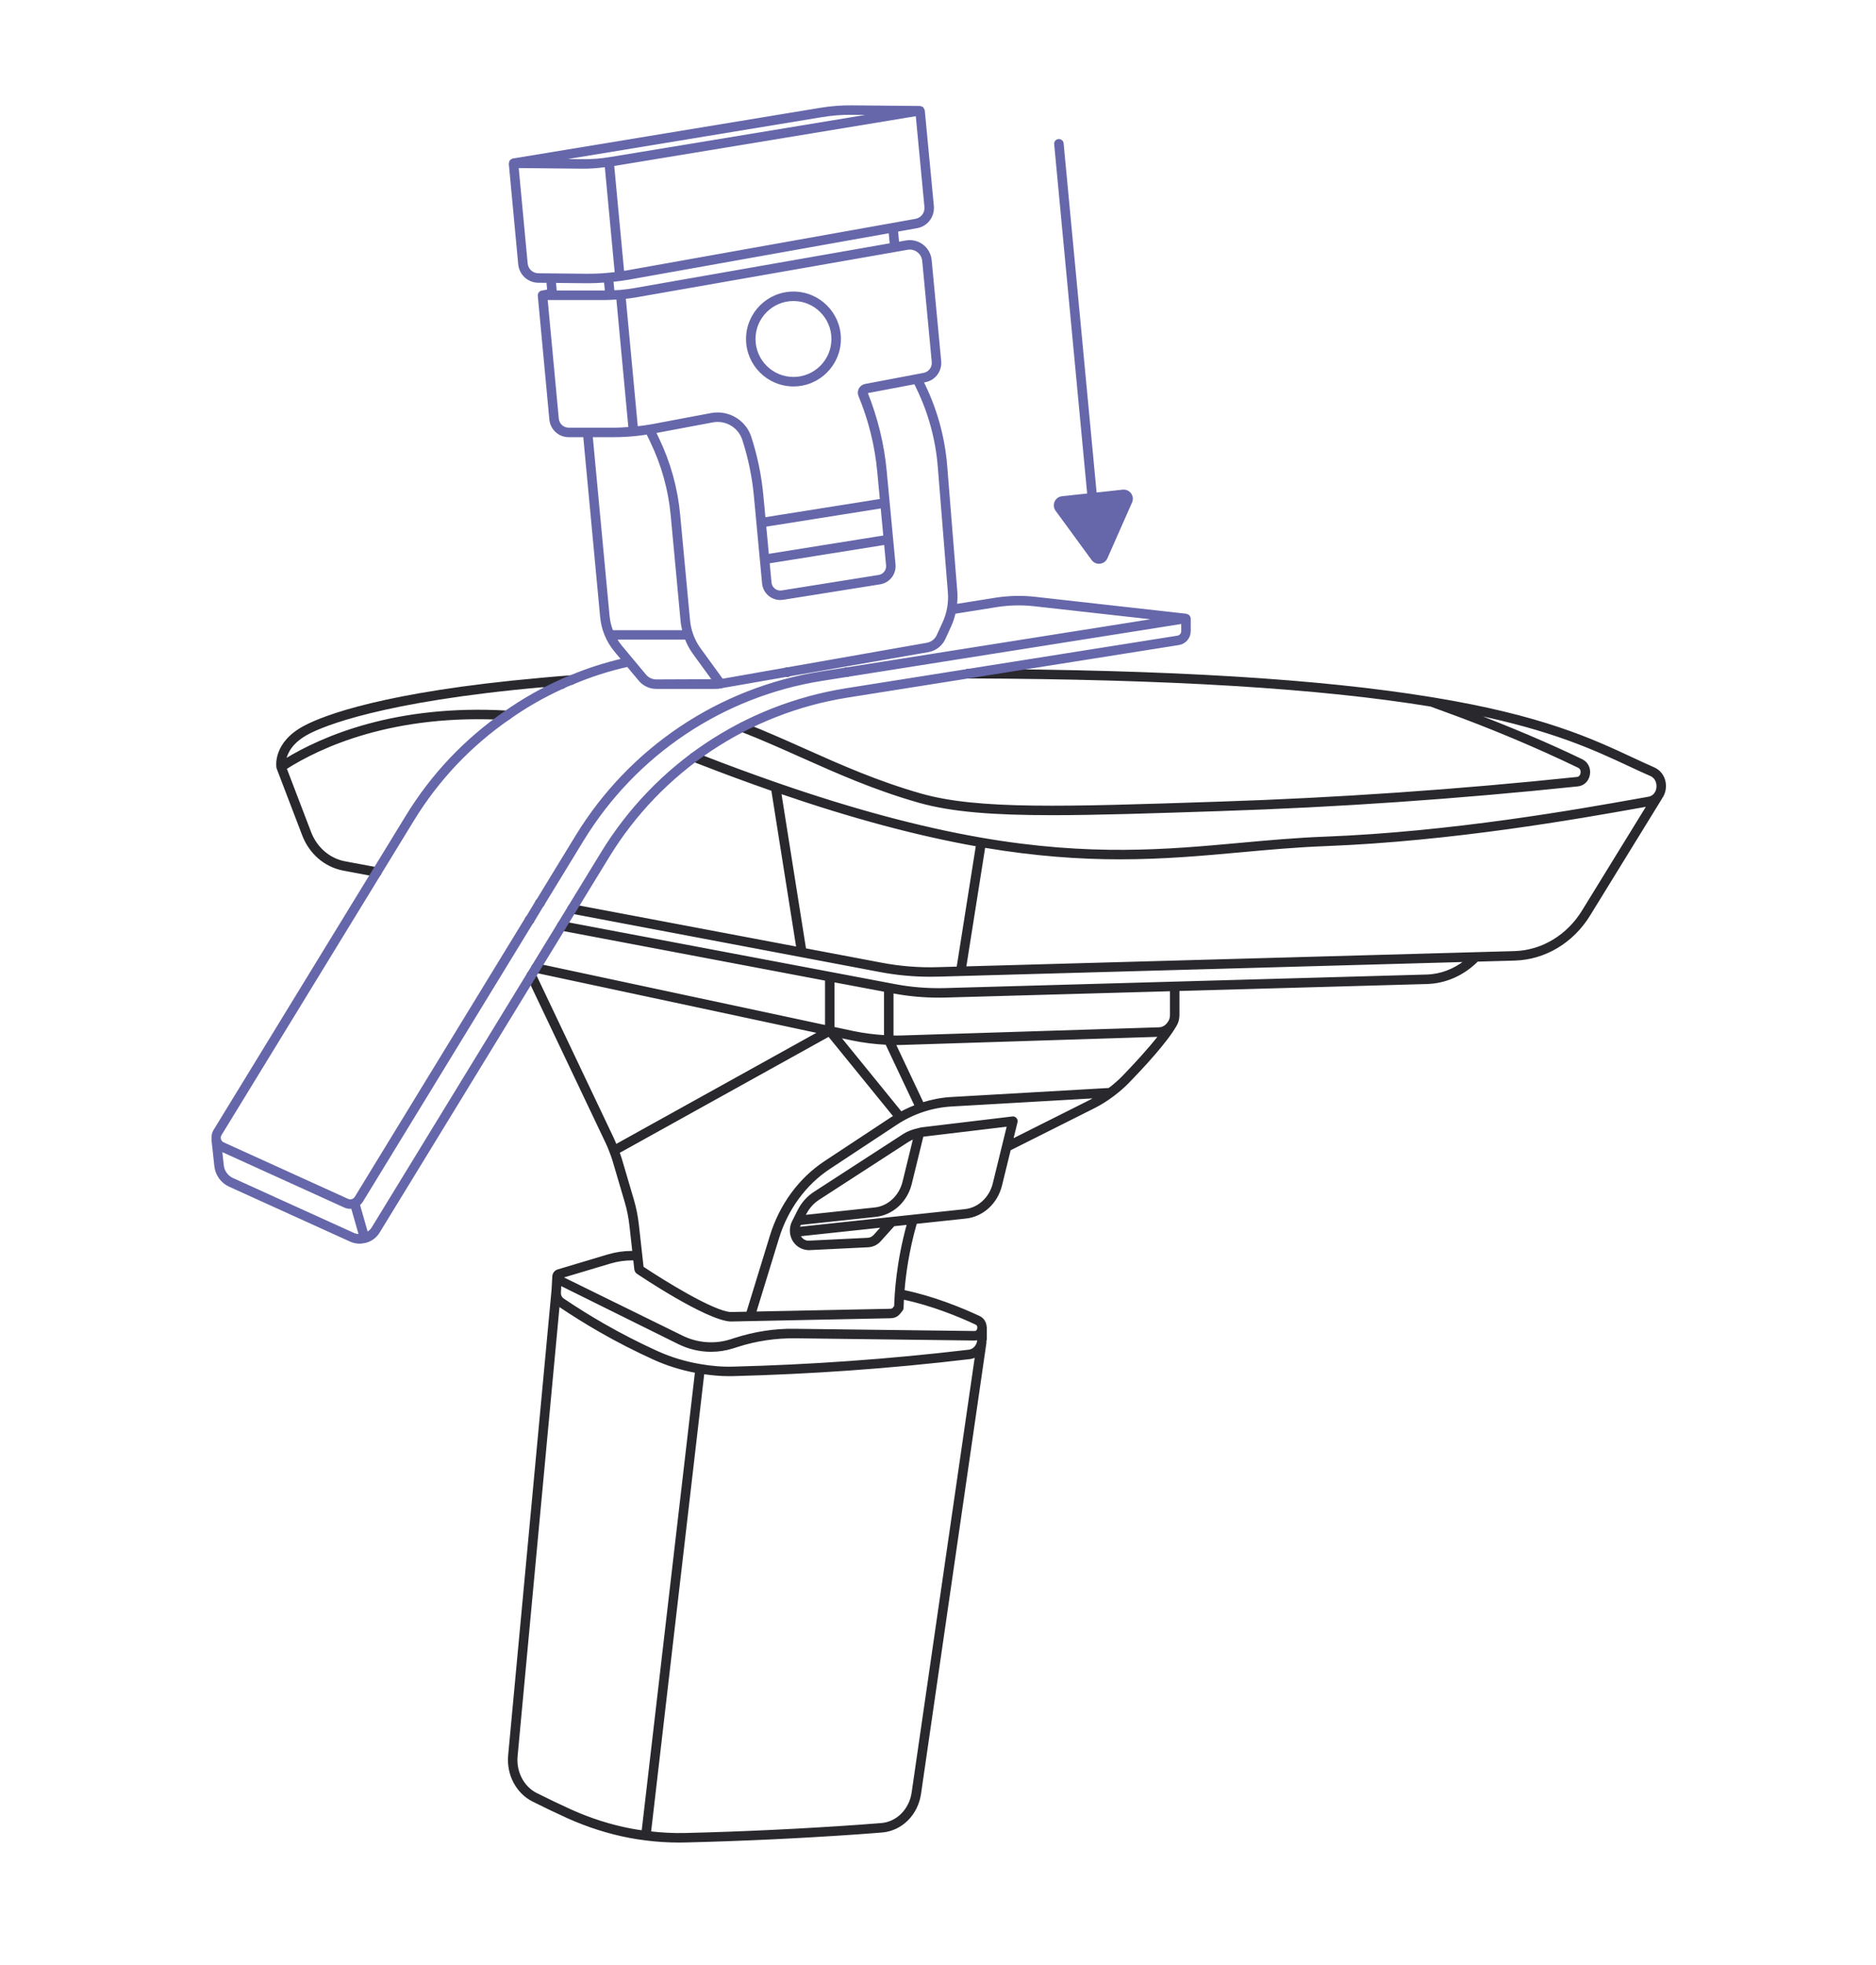 <svg xmlns="http://www.w3.org/2000/svg" fill="none" viewBox="0 0 106 111" height="111" width="106">
<mask height="111" width="106" y="0" x="0" maskUnits="userSpaceOnUse" style="mask-type:alpha" id="mask0_3108_8749">
<rect fill="#F2F3F0" height="111" width="106"></rect>
</mask>
<g mask="url(#mask0_3108_8749)">
<path stroke-width="0.1" stroke="#29282D" fill="#29282D" d="M30.289 51.006C30.289 51.127 30.387 51.224 30.507 51.224H30.515C30.636 51.224 30.729 51.127 30.729 51.006C30.729 50.886 30.627 50.789 30.507 50.789C30.387 50.789 30.289 50.886 30.289 51.006Z"></path>
<path stroke-width="0.1" stroke="#29282D" fill="#29282D" d="M44.483 38.188H44.492C44.612 38.188 44.706 38.09 44.706 37.97C44.706 37.849 44.604 37.752 44.483 37.752C44.363 37.752 44.266 37.849 44.266 37.97C44.266 38.09 44.363 38.188 44.483 38.188Z"></path>
<path fill="#29282D" d="M94.046 44.108C93.961 43.779 93.747 43.525 93.442 43.391C93.042 43.216 92.641 43.029 92.222 42.834C89.948 41.773 87.12 40.453 80.945 39.441C80.94 39.44 80.936 39.439 80.931 39.438C80.925 39.436 80.919 39.435 80.915 39.433C80.907 39.43 80.899 39.435 80.891 39.433C74.598 38.4 66.033 37.878 54.689 37.839C54.569 37.839 54.48 37.937 54.48 38.057C54.48 38.177 54.586 38.275 54.706 38.275C66.013 38.314 74.558 38.834 80.838 39.864C80.838 39.864 80.839 39.864 80.84 39.864C80.951 39.904 81.06 39.945 81.171 39.986C81.322 40.043 81.475 40.1 81.63 40.153C84.233 41.096 86.777 42.163 89.19 43.325C89.345 43.4 89.377 43.564 89.356 43.681C89.336 43.796 89.26 43.925 89.105 43.941C82.343 44.65 75.549 45.118 68.913 45.334C60.105 45.627 55.252 45.789 52.047 44.88C49.56 44.172 47.483 43.245 45.475 42.348C44.375 41.857 43.237 41.349 42.037 40.878C41.926 40.834 41.799 40.889 41.755 41.001C41.711 41.113 41.766 41.239 41.878 41.284C43.069 41.751 44.202 42.257 45.297 42.746C47.319 43.649 49.411 44.583 51.928 45.299C53.781 45.824 56.149 46 59.464 46C62 46 65.09 45.897 68.927 45.769C75.573 45.554 82.378 45.084 89.15 44.374C89.476 44.34 89.726 44.098 89.785 43.756C89.846 43.41 89.683 43.079 89.379 42.933C87.396 41.978 85.312 41.107 83.191 40.295C87.736 41.224 90.094 42.322 92.038 43.229C92.46 43.426 92.864 43.614 93.268 43.79C93.447 43.869 93.574 44.021 93.624 44.217C93.68 44.431 93.637 44.664 93.528 44.809C93.516 44.822 93.499 44.845 93.488 44.864C93.488 44.865 93.487 44.865 93.486 44.865C93.484 44.869 93.483 44.873 93.481 44.877C93.385 44.976 93.274 45.036 93.142 45.058L92.544 45.164C89.139 45.771 82.053 47.034 74.89 47.312C73.231 47.374 71.624 47.521 70.07 47.663C65.921 48.041 61.63 48.433 55.482 47.377C55.478 47.376 55.477 47.373 55.474 47.372C55.471 47.372 55.469 47.374 55.466 47.374C51.949 46.762 48.163 45.745 43.895 44.265C42.41 43.747 41.073 43.255 39.802 42.759C39.72 42.729 39.638 42.697 39.556 42.664C39.472 42.631 39.389 42.598 39.305 42.567C39.193 42.526 39.068 42.584 39.025 42.697C38.984 42.81 39.042 42.935 39.155 42.976C39.235 43.006 39.316 43.038 39.396 43.069C39.482 43.103 39.567 43.136 39.648 43.166C40.884 43.649 42.19 44.13 43.63 44.634L45.041 53.531L32.36 51.133C32.242 51.112 32.128 51.187 32.106 51.306C32.083 51.424 32.161 51.538 32.279 51.56L49.69 54.854C50.634 55.036 51.598 55.127 52.562 55.127C52.721 55.127 52.88 55.125 53.039 55.12L54.264 55.086C54.272 55.087 54.279 55.087 54.287 55.087C54.29 55.087 54.292 55.085 54.294 55.085L82.793 54.291C82.153 54.791 81.396 55.083 80.6 55.102L53.317 55.869C52.379 55.887 51.46 55.812 50.59 55.647L31.776 52.091C31.657 52.07 31.544 52.146 31.522 52.265C31.499 52.383 31.577 52.497 31.695 52.519L46.666 55.353V57.963L30.326 54.471C30.206 54.446 30.093 54.522 30.067 54.639C30.042 54.757 30.117 54.872 30.235 54.897L46.268 58.324L34.797 64.689C34.746 64.566 34.698 64.441 34.643 64.324L30.216 55.009C30.164 54.899 30.033 54.853 29.926 54.906C29.817 54.957 29.771 55.087 29.823 55.196L34.249 64.511C34.333 64.687 34.417 64.872 34.488 65.074C34.555 65.242 34.614 65.411 34.664 65.577L35.352 67.912C35.474 68.327 35.563 68.772 35.615 69.235L35.78 70.715H35.701C35.25 70.715 34.801 70.78 34.364 70.909L31.523 71.759C31.375 71.804 31.27 71.936 31.257 72.096C31.256 72.102 31.26 72.106 31.26 72.112C31.26 72.115 31.256 72.116 31.256 72.12L31.213 72.892C31.213 72.892 31.212 72.893 31.212 72.893L28.762 99.162C28.662 100.238 29.203 101.267 30.11 101.723C30.753 102.047 31.415 102.363 32.077 102.664C33.219 103.177 34.394 103.55 35.57 103.773C35.867 103.832 36.165 103.877 36.465 103.913C36.466 103.914 36.467 103.914 36.468 103.914C36.468 103.914 36.468 103.914 36.468 103.914C36.469 103.914 36.469 103.914 36.47 103.914C37.082 103.995 37.72 104.036 38.37 104.036C38.494 104.036 38.618 104.034 38.742 104.031C41.952 103.954 45.251 103.798 48.548 103.567C48.975 103.536 49.401 103.504 49.824 103.47C50.93 103.383 51.822 102.501 51.992 101.324L55.686 75.857L55.69 75.821C55.691 75.81 55.681 75.804 55.681 75.793C55.688 75.74 55.709 75.691 55.709 75.635V74.981C55.709 74.975 55.703 74.972 55.702 74.966C55.691 74.718 55.557 74.495 55.33 74.388C54.301 73.906 52.738 73.271 51.058 72.92C51.129 72.018 51.304 70.669 51.759 69.087L54.581 68.786C55.528 68.683 56.325 67.95 56.567 66.962L57.062 64.944L61.814 62.559C62.2 62.367 62.565 62.133 62.912 61.871C62.915 61.867 62.918 61.866 62.921 61.863C63.219 61.637 63.505 61.393 63.77 61.118C64.544 60.321 65.889 58.875 66.412 57.964C66.412 57.964 66.413 57.963 66.413 57.962C66.42 57.949 66.431 57.932 66.44 57.918C66.446 57.907 66.455 57.895 66.46 57.884C66.46 57.885 66.461 57.884 66.46 57.884C66.462 57.882 66.462 57.882 66.463 57.88C66.548 57.72 66.593 57.528 66.593 57.324V55.932L80.611 55.538C81.682 55.511 82.693 55.058 83.477 54.272L85.579 54.214C87.289 54.168 88.871 53.22 89.811 51.678L93.854 45.108C93.859 45.099 93.864 45.089 93.868 45.079C94.064 44.813 94.133 44.443 94.046 44.108ZM50.915 62.842L47.445 58.575L48.136 58.723C48.807 58.861 49.443 58.938 50.077 58.969L51.729 62.467C51.45 62.574 51.179 62.699 50.915 62.842ZM50 58.526C49.421 58.492 48.838 58.422 48.225 58.296L47.102 58.056V55.435L50 55.979V58.526ZM35.081 65.453C35.045 65.333 35.001 65.216 34.958 65.099L46.83 58.51L50.532 63.062C50.485 63.091 50.434 63.114 50.387 63.145L46.62 65.631C45.179 66.582 44.09 68.064 43.554 69.804L42.22 74.148L41.284 74.167C40.291 74.116 37.441 72.342 36.316 71.591L36.048 69.186C35.993 68.698 35.899 68.228 35.77 67.79L35.081 65.453ZM54.746 76.294C52.496 76.561 50.211 76.778 47.954 76.937C45.786 77.091 43.588 77.197 41.423 77.251C40.795 77.27 40.173 77.212 39.558 77.106C39.558 77.106 39.558 77.106 39.558 77.106C39.558 77.106 39.557 77.106 39.557 77.106C38.73 76.964 37.917 76.725 37.129 76.367C36.104 75.902 35.089 75.382 34.112 74.822C33.336 74.377 32.564 73.896 31.818 73.392C31.701 73.312 31.634 73.165 31.643 73.009L31.667 72.576L38.34 75.881C38.922 76.169 39.549 76.314 40.178 76.314C40.597 76.314 41.017 76.249 41.425 76.119L41.672 76.04C42.721 75.703 43.812 75.542 44.913 75.55L55.061 75.676C55.133 75.679 55.205 75.667 55.271 75.644C55.267 75.979 55.043 76.258 54.746 76.294ZM32.257 102.267C31.6 101.968 30.943 101.655 30.305 101.334C29.558 100.957 29.112 100.101 29.196 99.203L31.57 73.749C31.572 73.75 31.573 73.752 31.574 73.753C32.329 74.263 33.11 74.749 33.895 75.2C34.884 75.767 35.912 76.293 36.949 76.763C37.719 77.113 38.512 77.353 39.318 77.505L36.303 103.447C36.086 103.417 35.869 103.388 35.653 103.345C34.509 103.129 33.366 102.766 32.257 102.267ZM51.561 101.262C51.42 102.235 50.691 102.965 49.79 103.036C49.368 103.069 48.943 103.101 48.517 103.132C45.227 103.363 41.935 103.519 38.732 103.596C38.049 103.613 37.381 103.576 36.736 103.501L39.746 77.575C40.22 77.643 40.697 77.69 41.178 77.69C41.263 77.69 41.348 77.689 41.434 77.687C43.606 77.632 45.81 77.526 47.985 77.372C50.249 77.212 52.541 76.995 54.797 76.726C54.919 76.712 55.031 76.671 55.136 76.616L51.561 101.262ZM55.145 74.782C55.268 74.841 55.287 74.97 55.265 75.064C55.256 75.106 55.213 75.24 55.069 75.24H55.066L44.917 75.114C43.782 75.092 42.632 75.274 41.539 75.625L41.292 75.704C40.382 75.995 39.401 75.918 38.533 75.491L31.731 72.151L34.489 71.327C34.885 71.21 35.292 71.15 35.701 71.15H35.828L35.833 71.19C35.833 71.19 35.833 71.19 35.833 71.19L35.894 71.739C35.895 71.747 35.904 71.751 35.906 71.759C35.918 71.808 35.941 71.85 35.979 71.88C35.984 71.884 35.983 71.892 35.989 71.896C36.148 72.004 39.915 74.534 41.278 74.602L50.284 74.419C50.468 74.416 50.662 74.383 50.834 74.168L50.958 74.011C50.987 73.974 51.003 73.93 51.005 73.883C51.009 73.76 51.016 73.575 51.028 73.359C52.645 73.704 54.149 74.316 55.145 74.782ZM56.144 66.859C55.946 67.67 55.299 68.269 54.535 68.353L50.389 68.796C50.388 68.796 50.387 68.796 50.387 68.796L45.134 69.357C45.146 69.303 45.165 69.252 45.19 69.204L45.218 69.148L49.482 68.692C50.428 68.59 51.226 67.858 51.468 66.87L52.13 64.166L56.946 63.589L56.144 66.859ZM49.855 69.291L49.402 69.794C49.303 69.903 49.171 69.968 49.03 69.974L45.679 70.136C45.461 70.136 45.27 69.997 45.177 69.791L49.855 69.291ZM45.449 68.685L45.494 68.595C45.673 68.237 45.937 67.939 46.258 67.732L51.297 64.469C51.41 64.396 51.529 64.34 51.651 64.292L51.045 66.766C50.846 67.577 50.2 68.177 49.435 68.259L45.449 68.685ZM61.619 62.169L57.198 64.387L57.443 63.387C57.46 63.318 57.442 63.244 57.395 63.191C57.347 63.138 57.275 63.106 57.206 63.119L52.076 63.734C52.002 63.743 51.93 63.771 51.856 63.787C51.851 63.789 51.845 63.788 51.84 63.791C51.566 63.853 51.298 63.949 51.06 64.103L46.022 67.366C45.636 67.615 45.318 67.972 45.105 68.4L44.802 69.006C44.722 69.16 44.681 69.334 44.681 69.511L44.683 69.601C44.683 69.605 44.688 69.608 44.688 69.612C44.688 69.616 44.684 69.619 44.685 69.624C44.741 70.164 45.168 70.571 45.724 70.571L49.051 70.409C49.308 70.397 49.548 70.283 49.725 70.086L50.504 69.221L51.294 69.137C50.678 71.356 50.594 73.124 50.572 73.797L50.493 73.897C50.442 73.961 50.405 73.981 50.276 73.984L42.678 74.139L43.97 69.932C44.477 68.289 45.503 66.89 46.86 65.994L50.627 63.508C51.57 62.883 52.655 62.519 53.765 62.456L61.915 61.988C61.814 62.045 61.722 62.118 61.619 62.169ZM63.457 60.815C63.21 61.071 62.943 61.298 62.666 61.509L53.741 62.021C53.197 62.052 52.661 62.158 52.141 62.32L50.567 58.986C50.572 58.986 50.576 58.987 50.581 58.987C50.703 58.987 50.825 58.984 50.949 58.98L65.501 58.518C64.885 59.312 64.019 60.236 63.457 60.815ZM66.157 57.324C66.157 57.457 66.13 57.578 66.087 57.661C66.08 57.67 66.077 57.678 66.071 57.687C66.06 57.707 66.043 57.731 66.031 57.752C65.903 57.956 65.706 58.076 65.488 58.083L50.934 58.544C50.767 58.551 50.602 58.547 50.436 58.544V56.061L50.509 56.075C51.322 56.229 52.175 56.307 53.05 56.307C53.142 56.307 53.235 56.307 53.327 56.305L66.157 55.944V57.324ZM53.027 54.684C51.939 54.721 50.842 54.632 49.772 54.426L45.497 53.617L44.097 44.79C48.165 46.185 51.804 47.161 55.191 47.764L54.1 54.654L53.027 54.684ZM89.439 51.451C88.576 52.866 87.129 53.736 85.567 53.778L54.544 54.642L55.621 47.838C58.52 48.323 61.013 48.494 63.267 48.494C65.747 48.494 67.947 48.294 70.109 48.097C71.658 47.956 73.259 47.809 74.906 47.748C82.1 47.468 89.206 46.202 92.621 45.593L93.096 45.509L89.439 51.451Z"></path>
<path stroke-width="0.1" stroke="#29282D" d="M36.468 103.914C36.467 103.914 36.466 103.914 36.465 103.913C36.165 103.877 35.867 103.832 35.57 103.773C34.394 103.55 33.219 103.177 32.077 102.664C31.415 102.363 30.753 102.047 30.11 101.723C29.203 101.267 28.662 100.238 28.762 99.162L31.212 72.893C31.212 72.893 31.213 72.892 31.213 72.892L31.256 72.12C31.256 72.116 31.26 72.115 31.26 72.112C31.26 72.106 31.256 72.102 31.257 72.096C31.27 71.936 31.375 71.804 31.523 71.759L34.364 70.909C34.801 70.78 35.25 70.715 35.701 70.715H35.78L35.615 69.235C35.563 68.772 35.474 68.327 35.352 67.912L34.664 65.577C34.614 65.411 34.555 65.242 34.488 65.075C34.417 64.872 34.333 64.687 34.249 64.511L29.823 55.196C29.771 55.087 29.817 54.957 29.926 54.906C30.033 54.853 30.164 54.899 30.216 55.009L34.643 64.324C34.698 64.441 34.746 64.566 34.797 64.689L46.268 58.324L30.235 54.897C30.117 54.872 30.042 54.757 30.067 54.639C30.093 54.522 30.206 54.446 30.326 54.471L46.666 57.963V55.353L31.695 52.519C31.577 52.497 31.499 52.383 31.522 52.265C31.544 52.146 31.657 52.07 31.776 52.091L50.59 55.647C51.46 55.812 52.379 55.887 53.317 55.869L80.6 55.102C81.396 55.083 82.153 54.791 82.793 54.291L54.294 55.085C54.292 55.085 54.29 55.087 54.287 55.087C54.279 55.087 54.272 55.087 54.264 55.086L53.039 55.12C52.88 55.125 52.721 55.127 52.562 55.127C51.598 55.127 50.634 55.036 49.69 54.854L32.279 51.56C32.161 51.538 32.083 51.424 32.106 51.306C32.128 51.187 32.242 51.112 32.36 51.133L45.041 53.531L43.63 44.634C42.19 44.13 40.884 43.649 39.648 43.166C39.567 43.136 39.482 43.103 39.396 43.069C39.316 43.038 39.235 43.006 39.155 42.976C39.042 42.935 38.984 42.81 39.025 42.697C39.068 42.584 39.193 42.526 39.305 42.567C39.389 42.598 39.472 42.631 39.556 42.664C39.638 42.697 39.72 42.729 39.802 42.759C41.073 43.255 42.41 43.747 43.895 44.265C48.163 45.745 51.949 46.762 55.466 47.374C55.469 47.374 55.471 47.372 55.474 47.372C55.477 47.373 55.478 47.376 55.482 47.377C61.63 48.433 65.921 48.041 70.07 47.663C71.624 47.521 73.231 47.374 74.89 47.312C82.053 47.034 89.139 45.771 92.544 45.164L93.142 45.058C93.274 45.036 93.385 44.976 93.481 44.877C93.483 44.873 93.484 44.869 93.486 44.865C93.487 44.865 93.488 44.864 93.488 44.864C93.499 44.845 93.516 44.822 93.528 44.809C93.637 44.664 93.679 44.431 93.624 44.217C93.574 44.021 93.447 43.869 93.268 43.79C92.864 43.614 92.46 43.426 92.038 43.229C90.094 42.322 87.736 41.224 83.191 40.295C85.312 41.107 87.396 41.978 89.379 42.933C89.683 43.079 89.846 43.41 89.785 43.756C89.726 44.098 89.476 44.34 89.15 44.374C82.378 45.084 75.573 45.554 68.927 45.769C65.09 45.897 62 46 59.464 46C56.149 46 53.781 45.824 51.928 45.299C49.411 44.583 47.319 43.649 45.297 42.746C44.202 42.257 43.069 41.751 41.878 41.284C41.766 41.239 41.711 41.113 41.755 41.001C41.799 40.889 41.926 40.834 42.037 40.878C43.237 41.349 44.375 41.857 45.475 42.348C47.483 43.245 49.56 44.172 52.047 44.88C55.252 45.789 60.105 45.627 68.913 45.334C75.549 45.118 82.343 44.65 89.105 43.941C89.26 43.925 89.336 43.796 89.356 43.681C89.377 43.564 89.345 43.4 89.19 43.325C86.777 42.163 84.233 41.096 81.63 40.153C81.475 40.1 81.322 40.043 81.171 39.986C81.06 39.945 80.951 39.904 80.84 39.864C80.839 39.864 80.838 39.864 80.838 39.864C74.558 38.834 66.013 38.314 54.706 38.275C54.586 38.275 54.48 38.177 54.48 38.057C54.48 37.937 54.569 37.839 54.689 37.839C66.033 37.878 74.598 38.4 80.891 39.433C80.899 39.435 80.907 39.43 80.915 39.433C80.919 39.435 80.925 39.436 80.931 39.438C80.936 39.439 80.94 39.44 80.945 39.441C87.12 40.453 89.948 41.773 92.222 42.834C92.641 43.029 93.042 43.216 93.442 43.391C93.747 43.525 93.961 43.779 94.046 44.108C94.133 44.443 94.064 44.813 93.868 45.079C93.864 45.089 93.859 45.099 93.854 45.108L89.811 51.678C88.871 53.22 87.289 54.168 85.579 54.214L83.477 54.272C82.693 55.058 81.682 55.511 80.611 55.538L66.593 55.932V57.324C66.593 57.528 66.548 57.72 66.463 57.88C66.462 57.882 66.462 57.882 66.46 57.884M36.468 103.914C36.468 103.914 36.468 103.914 36.468 103.914ZM36.468 103.914C36.469 103.914 36.469 103.914 36.47 103.914C37.082 103.995 37.72 104.036 38.37 104.036C38.494 104.036 38.618 104.034 38.742 104.031C41.952 103.954 45.251 103.798 48.548 103.567C48.975 103.536 49.401 103.504 49.824 103.47C50.93 103.383 51.822 102.501 51.992 101.324L55.686 75.857L55.69 75.821C55.691 75.81 55.681 75.804 55.681 75.793C55.688 75.74 55.709 75.691 55.709 75.635V74.981C55.709 74.975 55.703 74.972 55.702 74.966C55.691 74.718 55.557 74.495 55.33 74.388C54.301 73.906 52.738 73.271 51.058 72.92C51.129 72.018 51.304 70.669 51.759 69.087L54.581 68.786C55.528 68.683 56.325 67.95 56.567 66.962L57.062 64.944L61.814 62.559C62.2 62.367 62.565 62.133 62.912 61.871C62.915 61.867 62.918 61.866 62.921 61.863C63.219 61.637 63.505 61.393 63.77 61.118C64.544 60.321 65.89 58.875 66.412 57.964C66.412 57.964 66.413 57.963 66.413 57.962C66.42 57.949 66.431 57.932 66.44 57.918C66.446 57.907 66.455 57.895 66.46 57.884M66.46 57.884C66.461 57.884 66.46 57.885 66.46 57.884ZM39.558 77.106C40.173 77.212 40.795 77.27 41.423 77.251C43.588 77.197 45.786 77.091 47.954 76.937C50.211 76.778 52.496 76.561 54.746 76.294C55.043 76.258 55.267 75.979 55.271 75.644C55.205 75.667 55.133 75.679 55.061 75.676L44.913 75.55C43.812 75.542 42.721 75.703 41.672 76.04L41.425 76.119C41.017 76.249 40.597 76.314 40.178 76.314C39.549 76.314 38.922 76.169 38.34 75.881L31.667 72.576L31.643 73.009C31.634 73.165 31.701 73.312 31.818 73.392C32.564 73.896 33.336 74.377 34.112 74.822C35.089 75.382 36.104 75.902 37.129 76.367C37.917 76.725 38.73 76.964 39.557 77.106C39.557 77.106 39.558 77.106 39.558 77.106ZM39.558 77.106C39.558 77.106 39.558 77.106 39.558 77.106ZM35.833 71.19L35.828 71.15H35.701C35.292 71.15 34.885 71.21 34.489 71.327L31.731 72.151L38.533 75.491C39.401 75.918 40.382 75.995 41.292 75.704L41.539 75.625C42.632 75.274 43.782 75.092 44.917 75.114L55.066 75.24H55.069C55.213 75.24 55.256 75.106 55.265 75.064C55.287 74.97 55.268 74.841 55.145 74.782C54.149 74.316 52.645 73.704 51.028 73.359C51.016 73.575 51.009 73.76 51.005 73.883C51.003 73.93 50.987 73.974 50.958 74.011L50.834 74.168C50.662 74.383 50.468 74.416 50.284 74.419L41.278 74.602C39.915 74.534 36.148 72.004 35.989 71.896C35.983 71.892 35.984 71.884 35.979 71.88C35.941 71.85 35.918 71.808 35.906 71.759C35.904 71.751 35.895 71.747 35.894 71.739L35.833 71.19ZM35.833 71.19C35.833 71.19 35.833 71.19 35.833 71.19ZM50.915 62.842L47.445 58.575L48.136 58.723C48.807 58.861 49.443 58.938 50.077 58.969L51.729 62.467C51.45 62.574 51.179 62.699 50.915 62.842ZM50 58.526C49.421 58.492 48.838 58.422 48.225 58.296L47.102 58.056V55.435L50 55.979V58.526ZM35.081 65.453C35.045 65.333 35.001 65.216 34.958 65.099L46.83 58.51L50.532 63.062C50.485 63.091 50.434 63.114 50.387 63.145L46.62 65.631C45.179 66.582 44.09 68.064 43.554 69.804L42.22 74.148L41.284 74.167C40.291 74.116 37.441 72.342 36.316 71.591L36.048 69.186C35.993 68.698 35.899 68.228 35.77 67.79L35.081 65.453ZM32.257 102.267C31.6 101.968 30.943 101.655 30.305 101.334C29.558 100.957 29.112 100.101 29.196 99.203L31.57 73.749C31.572 73.75 31.573 73.752 31.574 73.753C32.329 74.263 33.11 74.749 33.895 75.2C34.884 75.767 35.912 76.293 36.949 76.763C37.719 77.113 38.512 77.353 39.318 77.505L36.303 103.447C36.086 103.417 35.869 103.388 35.653 103.345C34.509 103.129 33.366 102.766 32.257 102.267ZM51.561 101.262C51.42 102.235 50.691 102.965 49.79 103.036C49.368 103.069 48.943 103.101 48.517 103.132C45.227 103.363 41.935 103.519 38.732 103.596C38.049 103.613 37.381 103.576 36.736 103.501L39.746 77.575C40.22 77.643 40.697 77.69 41.178 77.69C41.263 77.69 41.348 77.689 41.434 77.687C43.606 77.632 45.81 77.526 47.985 77.372C50.249 77.212 52.541 76.995 54.797 76.726C54.919 76.712 55.031 76.671 55.136 76.616L51.561 101.262ZM56.144 66.859C55.946 67.67 55.299 68.269 54.535 68.353L50.389 68.796C50.388 68.796 50.387 68.796 50.387 68.796L45.134 69.357C45.146 69.303 45.165 69.252 45.19 69.204L45.218 69.148L49.482 68.692C50.428 68.59 51.226 67.858 51.468 66.87L52.13 64.166L56.946 63.589L56.144 66.859ZM49.855 69.291L49.402 69.794C49.303 69.903 49.171 69.968 49.03 69.974L45.679 70.136C45.461 70.136 45.27 69.997 45.177 69.791L49.855 69.291ZM45.449 68.685L45.494 68.595C45.673 68.237 45.937 67.939 46.258 67.732L51.297 64.469C51.41 64.396 51.529 64.34 51.651 64.292L51.045 66.766C50.846 67.577 50.2 68.177 49.435 68.259L45.449 68.685ZM61.619 62.169L57.198 64.387L57.443 63.387C57.46 63.318 57.442 63.244 57.395 63.191C57.347 63.138 57.275 63.106 57.206 63.119L52.076 63.734C52.002 63.743 51.93 63.771 51.856 63.787C51.851 63.789 51.845 63.788 51.84 63.791C51.566 63.853 51.298 63.949 51.06 64.103L46.022 67.366C45.636 67.615 45.318 67.972 45.105 68.4L44.802 69.006C44.722 69.16 44.681 69.334 44.681 69.511L44.683 69.601C44.683 69.605 44.688 69.608 44.688 69.612C44.688 69.616 44.684 69.619 44.685 69.624C44.741 70.164 45.168 70.571 45.724 70.571L49.051 70.409C49.308 70.397 49.548 70.283 49.725 70.086L50.504 69.221L51.294 69.137C50.678 71.356 50.594 73.124 50.572 73.797L50.493 73.897C50.442 73.961 50.405 73.981 50.276 73.984L42.678 74.139L43.97 69.932C44.477 68.289 45.503 66.89 46.86 65.994L50.627 63.508C51.57 62.883 52.655 62.519 53.765 62.456L61.915 61.988C61.814 62.045 61.722 62.118 61.619 62.169ZM63.457 60.815C63.21 61.071 62.943 61.298 62.666 61.509L53.741 62.021C53.197 62.052 52.661 62.158 52.141 62.32L50.567 58.986C50.572 58.986 50.576 58.987 50.581 58.987C50.703 58.987 50.825 58.984 50.949 58.98L65.501 58.518C64.885 59.312 64.019 60.236 63.457 60.815ZM66.157 57.324C66.157 57.457 66.13 57.578 66.087 57.661C66.08 57.67 66.077 57.678 66.071 57.687C66.06 57.707 66.043 57.731 66.031 57.752C65.903 57.956 65.706 58.076 65.488 58.083L50.934 58.544C50.767 58.551 50.602 58.547 50.436 58.544V56.061L50.509 56.075C51.322 56.229 52.175 56.307 53.05 56.307C53.142 56.307 53.235 56.307 53.327 56.305L66.157 55.944V57.324ZM53.027 54.684C51.939 54.721 50.842 54.632 49.772 54.426L45.497 53.617L44.097 44.79C48.165 46.185 51.804 47.161 55.191 47.764L54.1 54.654L53.027 54.684ZM89.439 51.451C88.576 52.866 87.129 53.736 85.567 53.778L54.544 54.642L55.621 47.838C58.52 48.323 61.013 48.494 63.267 48.494C65.747 48.494 67.947 48.294 70.109 48.097C71.658 47.956 73.259 47.809 74.906 47.748C82.1 47.468 89.206 46.202 92.621 45.593L93.096 45.509L89.439 51.451Z"></path>
<path stroke-width="0.1" stroke="#29282D" fill="#29282D" d="M47.835 38.188H47.844C47.964 38.188 48.058 38.09 48.058 37.97C48.058 37.849 47.956 37.752 47.835 37.752C47.715 37.752 47.617 37.849 47.617 37.97C47.617 38.09 47.715 38.188 47.835 38.188Z"></path>
<path stroke-width="0.1" stroke="#29282D" fill="#29282D" d="M28.867 40.422C28.874 40.303 28.782 40.199 28.662 40.192C22.35 39.823 18.202 41.642 16.119 42.914C16.195 42.528 16.478 41.912 17.439 41.413C18.228 40.999 21.51 39.584 30.633 38.773L30.834 38.787C31.125 38.808 31.428 38.83 31.732 38.858C31.738 38.858 31.745 38.859 31.752 38.859C31.863 38.859 31.958 38.774 31.968 38.66C31.968 38.66 31.968 38.66 31.968 38.659C32.075 38.651 32.174 38.641 32.283 38.632C32.339 38.632 32.395 38.611 32.437 38.569C32.523 38.483 32.523 38.346 32.437 38.261C32.383 38.206 32.297 38.182 32.221 38.2C31.666 38.243 31.128 38.286 30.6 38.337C21.647 39.132 18.272 40.483 17.238 41.027C15.453 41.952 15.659 43.3 15.668 43.357C15.67 43.367 15.677 43.374 15.68 43.384C15.681 43.389 15.678 43.394 15.679 43.398L17.126 47.181C17.52 48.202 18.365 48.93 19.39 49.129L21.254 49.478C21.268 49.48 21.281 49.481 21.295 49.481C21.397 49.481 21.489 49.408 21.508 49.304C21.53 49.185 21.453 49.072 21.334 49.05L19.471 48.701C18.597 48.531 17.872 47.904 17.533 47.025L16.15 43.41C18.111 42.165 22.226 40.251 28.636 40.627C28.753 40.633 28.859 40.542 28.867 40.422Z"></path>
<path stroke-width="0.1" stroke="#29282D" fill="#29282D" d="M29.703 51.965C29.703 52.085 29.801 52.183 29.921 52.183H29.93C30.05 52.183 30.143 52.085 30.143 51.965C30.143 51.844 30.041 51.747 29.921 51.747C29.801 51.747 29.703 51.844 29.703 51.965Z"></path>
<path fill="#6667AA" d="M67.182 34.821C67.175 34.812 67.177 34.798 67.169 34.79C67.149 34.768 67.119 34.763 67.091 34.751C67.071 34.741 67.056 34.723 67.033 34.721L67.014 34.719C67.013 34.719 67.012 34.717 67.011 34.717C67.01 34.717 67.01 34.718 67.009 34.718L58.467 33.762C57.755 33.682 57.026 33.699 56.299 33.807L54.023 34.17C54.051 33.919 54.062 33.667 54.041 33.415L53.473 26.355C53.347 24.753 52.929 23.206 52.23 21.758L52.138 21.567L52.27 21.543C52.808 21.444 53.178 20.956 53.131 20.406L52.592 14.695C52.56 14.365 52.391 14.059 52.126 13.857C51.863 13.657 51.524 13.575 51.201 13.632L50.754 13.711L50.692 13.041L51.804 12.842C52.369 12.745 52.762 12.237 52.718 11.658L52.202 6.233C52.199 6.207 52.176 6.19 52.165 6.167C52.153 6.142 52.147 6.116 52.126 6.097C52.122 6.093 52.123 6.085 52.117 6.081C52.097 6.065 52.07 6.07 52.045 6.063C52.025 6.056 52.009 6.038 51.986 6.037L48.158 6.001C47.555 5.994 46.953 6.041 46.36 6.139L28.979 9.005C28.941 9.011 28.917 9.038 28.889 9.06C28.879 9.068 28.863 9.066 28.855 9.075C28.853 9.078 28.854 9.081 28.852 9.084C28.823 9.117 28.815 9.159 28.811 9.205C28.81 9.219 28.797 9.229 28.798 9.243L29.33 14.916C29.379 15.484 29.845 15.917 30.415 15.923L30.924 15.928L30.968 16.4L30.615 16.465C30.581 16.471 30.549 16.485 30.523 16.505C30.523 16.505 30.522 16.505 30.522 16.506C30.507 16.517 30.495 16.529 30.483 16.543C30.483 16.544 30.482 16.544 30.482 16.545C30.482 16.544 30.481 16.545 30.481 16.545C30.448 16.588 30.431 16.642 30.436 16.7L31.09 23.696C31.143 24.238 31.591 24.646 32.135 24.646H33.003L33.96 34.852C34.026 35.563 34.304 36.231 34.763 36.783L35.154 37.252C34.163 37.487 33.179 37.799 32.225 38.202C32.216 38.204 32.206 38.207 32.197 38.211C32.008 38.282 31.828 38.364 31.662 38.442C30.569 38.931 29.513 39.534 28.524 40.231C26.26 41.797 24.383 43.786 22.947 46.144L12.096 63.88C12.01 64.025 11.991 64.194 12.011 64.361C12.01 64.374 11.999 64.384 12 64.398L12.162 65.882C12.215 66.365 12.522 66.789 12.964 66.99L19.799 70.092C19.963 70.168 20.142 70.206 20.324 70.206C20.417 70.206 20.51 70.19 20.602 70.169C20.602 70.169 20.602 70.169 20.602 70.169C20.613 70.169 20.624 70.167 20.635 70.165C20.642 70.163 20.651 70.164 20.658 70.162C20.658 70.162 20.659 70.162 20.658 70.162C20.659 70.162 20.661 70.162 20.663 70.161C20.664 70.161 20.665 70.159 20.666 70.158C20.979 70.074 21.243 69.876 21.41 69.6L34.379 48.392C37.345 43.544 42.267 40.251 47.884 39.358L66.601 36.39C66.965 36.331 67.229 36.022 67.229 35.656V34.935C67.229 34.891 67.205 34.855 67.182 34.821ZM51.837 21.946C52.513 23.347 52.917 24.841 53.039 26.389L53.607 33.451C53.657 34.04 53.553 34.636 53.305 35.174L52.972 35.902C52.862 36.14 52.642 36.311 52.382 36.359L40.812 38.395L39.559 36.672L39.506 36.597C39.19 36.144 38.993 35.607 38.94 35.047C38.791 33.441 38.552 30.896 38.38 29.069C38.242 27.577 37.84 26.13 37.185 24.766L37.019 24.422L40.27 23.811C41.011 23.672 41.75 24.106 41.986 24.821C42.325 25.865 42.547 26.941 42.647 28.018L42.984 31.623C42.985 31.626 42.982 31.628 42.983 31.631C42.983 31.633 42.985 31.634 42.986 31.636L43.109 32.95C43.134 33.225 43.268 33.469 43.485 33.638C43.659 33.773 43.873 33.845 44.091 33.845C44.142 33.845 44.194 33.841 44.245 33.833L49.72 32.96C50.232 32.881 50.597 32.414 50.55 31.897C50.506 31.431 50.461 30.943 50.414 30.449C50.414 30.447 50.417 30.445 50.416 30.442C50.416 30.44 50.413 30.439 50.413 30.437C50.289 29.113 50.159 27.742 50.051 26.602C49.909 25.08 49.541 23.596 48.969 22.168L51.695 21.651L51.837 21.946ZM50.116 31.937C50.142 32.225 49.939 32.485 49.652 32.529L44.176 33.403C44.022 33.427 43.874 33.389 43.752 33.294C43.631 33.2 43.557 33.064 43.543 32.91L43.437 31.779L50.003 30.729C50.041 31.14 50.079 31.547 50.116 31.937ZM49.962 30.294L43.396 31.344L43.243 29.709L49.809 28.665C49.859 29.203 49.91 29.747 49.962 30.294ZM51.276 14.061C51.486 14.025 51.693 14.075 51.862 14.204C52.03 14.332 52.138 14.526 52.158 14.736L52.697 20.445C52.725 20.768 52.508 21.056 52.191 21.114L48.887 21.739C48.752 21.766 48.638 21.85 48.573 21.969C48.509 22.088 48.502 22.23 48.555 22.358C49.121 23.722 49.479 25.164 49.617 26.643C49.664 27.134 49.715 27.675 49.767 28.23L43.203 29.274L43.081 27.978C42.978 26.869 42.749 25.761 42.4 24.685C42.134 23.878 41.373 23.349 40.547 23.349C40.429 23.349 40.309 23.36 40.189 23.382L36.864 24.008C36.552 24.064 36.268 24.103 35.991 24.133L35.308 16.834C35.509 16.812 35.711 16.79 35.907 16.754L51.276 14.061ZM50.324 13.786L35.831 16.326C35.575 16.371 35.315 16.405 35.051 16.428C34.924 16.439 34.795 16.439 34.667 16.445L34.612 15.873C34.899 15.844 35.193 15.806 35.515 15.751L50.261 13.118L50.324 13.786ZM52.284 11.695C52.311 12.045 52.073 12.354 51.729 12.413L35.44 15.322C35.362 15.335 35.292 15.344 35.217 15.355L34.652 9.334L51.79 6.506L52.284 11.695ZM46.431 6.569C47 6.476 47.57 6.427 48.153 6.436L49.462 6.449L34.514 8.915C33.967 9.006 33.419 9.053 32.853 9.043L31.503 9.03L46.431 6.569ZM29.764 14.877L29.255 9.443L32.848 9.479C33.308 9.487 33.766 9.449 34.22 9.39L34.785 15.417C34.638 15.435 34.495 15.45 34.354 15.462C34.33 15.464 34.304 15.468 34.281 15.47C33.906 15.503 33.528 15.517 33.118 15.514L30.419 15.487C30.075 15.484 29.794 15.222 29.764 14.877ZM33.114 15.95C33.159 15.95 33.203 15.95 33.247 15.95C33.571 15.95 33.875 15.933 34.178 15.91L34.23 16.462H31.411L31.362 15.932L33.114 15.95ZM31.524 23.654L30.892 16.898H34.267C34.332 16.898 34.395 16.891 34.459 16.89C34.463 16.89 34.465 16.893 34.469 16.893C34.476 16.893 34.483 16.893 34.49 16.893C34.494 16.892 34.496 16.888 34.5 16.888C34.625 16.885 34.749 16.879 34.874 16.872L35.557 24.169C35.271 24.191 34.986 24.21 34.679 24.21H32.135C31.817 24.21 31.555 23.971 31.524 23.654ZM33.441 24.646H34.679C35.074 24.646 35.443 24.628 35.807 24.592C35.81 24.592 35.813 24.592 35.816 24.592C35.815 24.592 35.816 24.592 35.816 24.592C36.055 24.571 36.309 24.536 36.571 24.496L36.792 24.955C37.425 26.272 37.813 27.669 37.946 29.109C38.118 30.937 38.357 33.481 38.505 35.087C38.524 35.278 38.561 35.464 38.608 35.648H34.596C34.492 35.381 34.421 35.101 34.394 34.812L33.441 24.646ZM34.806 36.084H38.747C38.852 36.353 38.984 36.61 39.149 36.847L39.328 36.722L39.201 36.92L40.289 38.417L37.08 38.431C36.846 38.431 36.616 38.323 36.465 38.143L35.098 36.504C34.988 36.372 34.892 36.23 34.806 36.084ZM12.469 64.104L23.319 46.371C24.724 44.066 26.558 42.121 28.774 40.588C29.741 39.906 30.772 39.318 31.844 38.838C31.996 38.766 32.157 38.693 32.325 38.628C32.339 38.626 32.354 38.621 32.368 38.615C33.374 38.187 34.415 37.856 35.462 37.621L36.13 38.422C36.367 38.705 36.713 38.867 37.08 38.867L40.541 38.866L40.694 38.84C40.702 38.84 40.707 38.85 40.715 38.85C40.748 38.85 40.779 38.835 40.809 38.819L52.46 36.788C52.86 36.713 53.199 36.45 53.367 36.084L53.701 35.356C53.809 35.121 53.886 34.874 53.944 34.624L56.366 34.238C57.055 34.135 57.745 34.12 58.419 34.195L65.38 34.974L46.383 37.981C40.642 38.89 35.607 42.258 32.567 47.224L30.354 50.849C30.34 50.862 30.328 50.877 30.318 50.895L29.769 51.809C29.756 51.821 29.745 51.836 29.735 51.851L20.087 67.639C20.046 67.697 19.996 67.742 19.946 67.767C19.878 67.798 19.771 67.824 19.658 67.775L12.62 64.578C12.532 64.537 12.468 64.463 12.44 64.37C12.412 64.278 12.422 64.183 12.469 64.104ZM19.981 69.696L13.145 66.593C12.842 66.456 12.631 66.165 12.595 65.835L12.505 65.004L19.48 68.172C19.58 68.217 19.684 68.239 19.791 68.239C19.821 68.239 19.852 68.221 19.883 68.218L20.323 69.762C20.205 69.762 20.089 69.746 19.981 69.696ZM66.532 35.959L47.816 38.928C42.073 39.841 37.04 43.208 34.008 48.165L21.038 69.374C20.966 69.493 20.86 69.579 20.742 69.647L20.289 68.055C20.347 68.006 20.402 67.948 20.451 67.878L30.08 52.123C30.094 52.109 30.106 52.094 30.116 52.077L30.665 51.163C30.678 51.15 30.689 51.136 30.699 51.12L32.939 47.451C35.912 42.595 40.836 39.3 46.451 38.412L66.793 35.192V35.656C66.793 35.807 66.683 35.935 66.532 35.959Z"></path>
<path stroke-width="0.1" stroke="#6667AA" d="M20.602 70.169C20.51 70.19 20.417 70.206 20.324 70.206C20.142 70.206 19.963 70.168 19.799 70.092L12.964 66.99C12.522 66.789 12.215 66.365 12.162 65.882L12 64.398C11.999 64.384 12.01 64.374 12.011 64.361C11.991 64.194 12.01 64.025 12.096 63.88L22.947 46.144C24.383 43.786 26.26 41.797 28.524 40.231C29.513 39.534 30.569 38.931 31.662 38.442C31.828 38.364 32.008 38.282 32.197 38.211C32.206 38.207 32.216 38.204 32.225 38.202C33.179 37.799 34.163 37.487 35.154 37.252L34.763 36.783C34.304 36.231 34.026 35.563 33.96 34.852L33.003 24.646H32.135C31.591 24.646 31.143 24.238 31.09 23.696L30.436 16.7C30.431 16.642 30.448 16.588 30.481 16.545C30.481 16.545 30.482 16.544 30.482 16.545C30.482 16.544 30.483 16.544 30.483 16.543C30.495 16.529 30.507 16.517 30.522 16.506C30.522 16.505 30.523 16.505 30.523 16.505C30.549 16.485 30.581 16.471 30.615 16.465L30.968 16.4L30.924 15.928L30.415 15.923C29.845 15.917 29.379 15.484 29.33 14.916L28.798 9.243C28.797 9.229 28.81 9.219 28.811 9.205C28.815 9.159 28.823 9.117 28.852 9.084C28.854 9.081 28.853 9.078 28.855 9.075C28.863 9.066 28.879 9.068 28.889 9.06C28.917 9.038 28.941 9.011 28.979 9.005L46.36 6.139C46.953 6.041 47.555 5.994 48.158 6.001L51.986 6.037C52.009 6.038 52.025 6.056 52.045 6.063C52.07 6.07 52.097 6.065 52.117 6.081C52.123 6.085 52.122 6.093 52.126 6.097C52.147 6.116 52.153 6.142 52.165 6.167C52.176 6.19 52.199 6.207 52.202 6.233L52.718 11.658C52.762 12.237 52.369 12.745 51.804 12.842L50.692 13.041L50.754 13.711L51.201 13.632C51.524 13.575 51.863 13.657 52.126 13.857C52.391 14.059 52.56 14.365 52.592 14.695L53.131 20.406C53.178 20.956 52.808 21.444 52.27 21.543L52.138 21.567L52.23 21.758C52.929 23.206 53.347 24.753 53.473 26.355L54.041 33.415C54.062 33.667 54.051 33.919 54.023 34.17L56.299 33.807C57.026 33.699 57.755 33.682 58.467 33.762L67.009 34.718C67.01 34.718 67.01 34.717 67.011 34.717C67.012 34.717 67.013 34.719 67.014 34.719L67.033 34.721C67.056 34.723 67.071 34.741 67.091 34.751C67.119 34.763 67.149 34.768 67.169 34.79C67.177 34.798 67.175 34.812 67.182 34.821C67.205 34.855 67.229 34.891 67.229 34.935V35.656C67.229 36.022 66.965 36.331 66.601 36.39L47.884 39.358C42.267 40.251 37.345 43.544 34.379 48.392L21.41 69.6C21.243 69.876 20.979 70.074 20.666 70.158C20.665 70.159 20.664 70.161 20.663 70.161C20.661 70.162 20.659 70.162 20.658 70.162M20.602 70.169C20.602 70.169 20.602 70.169 20.602 70.169ZM20.602 70.169C20.613 70.169 20.624 70.167 20.635 70.165C20.642 70.163 20.651 70.164 20.658 70.162M20.658 70.162C20.659 70.162 20.658 70.162 20.658 70.162ZM35.051 16.428C35.315 16.405 35.575 16.371 35.831 16.326L50.324 13.786L50.261 13.118L35.515 15.751C35.193 15.806 34.899 15.844 34.612 15.873L34.667 16.445C34.795 16.439 34.924 16.439 35.051 16.428ZM35.051 16.428C35.051 16.428 35.051 16.428 35.051 16.428ZM34.354 15.462C34.495 15.45 34.638 15.435 34.785 15.417L34.22 9.39C33.766 9.449 33.308 9.487 32.848 9.479L29.255 9.443L29.764 14.877C29.794 15.222 30.075 15.484 30.419 15.487L33.118 15.514C33.528 15.517 33.906 15.503 34.281 15.47C34.304 15.468 34.33 15.464 34.354 15.462ZM34.354 15.462C34.354 15.462 34.354 15.462 34.354 15.462ZM35.816 24.592C35.813 24.592 35.81 24.592 35.807 24.592C35.443 24.628 35.074 24.646 34.679 24.646H33.441L34.394 34.812C34.421 35.101 34.492 35.381 34.596 35.648H38.608C38.561 35.464 38.524 35.278 38.505 35.087C38.357 33.481 38.118 30.937 37.946 29.109C37.813 27.669 37.425 26.272 36.792 24.955L36.571 24.496C36.309 24.536 36.055 24.571 35.816 24.592ZM35.816 24.592C35.816 24.592 35.815 24.592 35.816 24.592ZM51.837 21.946C52.513 23.347 52.917 24.841 53.039 26.389L53.607 33.451C53.657 34.04 53.553 34.636 53.305 35.174L52.972 35.902C52.862 36.14 52.642 36.311 52.382 36.359L40.812 38.395L39.559 36.672L39.506 36.597C39.19 36.144 38.993 35.607 38.94 35.047C38.791 33.441 38.552 30.896 38.38 29.069C38.242 27.577 37.84 26.13 37.185 24.766L37.019 24.422L40.27 23.811C41.011 23.672 41.75 24.106 41.986 24.821C42.325 25.865 42.547 26.941 42.647 28.018L42.984 31.623C42.985 31.626 42.982 31.628 42.983 31.631C42.983 31.633 42.985 31.634 42.986 31.636L43.109 32.95C43.134 33.225 43.268 33.469 43.485 33.638C43.659 33.773 43.873 33.845 44.091 33.845C44.142 33.845 44.194 33.841 44.245 33.833L49.72 32.96C50.232 32.881 50.597 32.414 50.55 31.897C50.506 31.431 50.461 30.943 50.414 30.449C50.414 30.447 50.417 30.445 50.416 30.442C50.416 30.44 50.413 30.439 50.413 30.437C50.289 29.113 50.159 27.742 50.051 26.602C49.909 25.08 49.541 23.596 48.969 22.168L51.695 21.651L51.837 21.946ZM50.116 31.937C50.142 32.225 49.939 32.485 49.652 32.529L44.176 33.403C44.022 33.427 43.874 33.389 43.752 33.294C43.631 33.2 43.557 33.064 43.543 32.91L43.437 31.779L50.003 30.729C50.041 31.14 50.079 31.547 50.116 31.937ZM49.962 30.294L43.396 31.344L43.243 29.709L49.809 28.665C49.859 29.203 49.91 29.747 49.962 30.294ZM51.276 14.061C51.486 14.025 51.693 14.075 51.862 14.204C52.03 14.332 52.138 14.526 52.158 14.736L52.697 20.445C52.725 20.768 52.508 21.056 52.191 21.114L48.887 21.739C48.752 21.766 48.638 21.85 48.573 21.969C48.509 22.088 48.502 22.23 48.555 22.358C49.121 23.722 49.479 25.164 49.617 26.643C49.664 27.134 49.715 27.675 49.767 28.23L43.203 29.274L43.081 27.978C42.978 26.869 42.749 25.761 42.4 24.685C42.134 23.878 41.373 23.349 40.547 23.349C40.429 23.349 40.309 23.36 40.189 23.382L36.864 24.008C36.552 24.064 36.268 24.103 35.991 24.133L35.308 16.834C35.509 16.812 35.711 16.79 35.907 16.754L51.276 14.061ZM52.284 11.695C52.311 12.045 52.073 12.354 51.729 12.413L35.44 15.322C35.362 15.335 35.292 15.344 35.217 15.355L34.652 9.334L51.79 6.506L52.284 11.695ZM46.431 6.569C47 6.476 47.57 6.427 48.153 6.436L49.462 6.449L34.514 8.915C33.967 9.006 33.419 9.053 32.853 9.043L31.503 9.03L46.431 6.569ZM33.114 15.95C33.159 15.95 33.203 15.95 33.247 15.95C33.571 15.95 33.875 15.933 34.178 15.91L34.23 16.462H31.411L31.362 15.932L33.114 15.95ZM31.524 23.654L30.892 16.898H34.267C34.332 16.898 34.395 16.891 34.459 16.89C34.463 16.89 34.465 16.893 34.469 16.893C34.476 16.893 34.483 16.893 34.49 16.893C34.494 16.892 34.496 16.888 34.5 16.888C34.625 16.885 34.749 16.879 34.874 16.872L35.557 24.169C35.271 24.191 34.986 24.21 34.679 24.21H32.135C31.817 24.21 31.555 23.971 31.524 23.654ZM34.806 36.084H38.747C38.852 36.353 38.984 36.61 39.149 36.847L39.328 36.722L39.201 36.92L40.289 38.417L37.08 38.431C36.846 38.431 36.616 38.323 36.465 38.143L35.098 36.504C34.988 36.372 34.892 36.23 34.806 36.084ZM12.469 64.104L23.319 46.371C24.724 44.066 26.558 42.121 28.774 40.588C29.741 39.906 30.772 39.318 31.844 38.838C31.996 38.766 32.157 38.693 32.325 38.628C32.339 38.626 32.354 38.621 32.368 38.615C33.374 38.187 34.415 37.856 35.462 37.621L36.13 38.422C36.367 38.705 36.713 38.867 37.08 38.867L40.541 38.866L40.694 38.84C40.702 38.84 40.707 38.85 40.715 38.85C40.748 38.85 40.779 38.835 40.809 38.819L52.46 36.788C52.86 36.713 53.199 36.45 53.367 36.084L53.701 35.356C53.809 35.121 53.886 34.874 53.944 34.624L56.366 34.238C57.055 34.135 57.745 34.12 58.419 34.195L65.38 34.974L46.383 37.981C40.642 38.89 35.606 42.258 32.567 47.224L30.354 50.849C30.34 50.862 30.328 50.877 30.318 50.895L29.769 51.809C29.756 51.821 29.745 51.836 29.735 51.851L20.087 67.639C20.046 67.697 19.996 67.742 19.946 67.767C19.878 67.798 19.771 67.824 19.658 67.775L12.62 64.578C12.532 64.537 12.468 64.463 12.44 64.37C12.412 64.278 12.422 64.183 12.469 64.104ZM19.981 69.696L13.145 66.593C12.842 66.456 12.631 66.165 12.595 65.835L12.505 65.004L19.48 68.172C19.58 68.217 19.684 68.239 19.791 68.239C19.821 68.239 19.852 68.221 19.883 68.218L20.323 69.762C20.205 69.762 20.089 69.746 19.981 69.696ZM66.532 35.959L47.816 38.928C42.073 39.841 37.04 43.208 34.008 48.165L21.038 69.374C20.966 69.493 20.86 69.579 20.742 69.647L20.289 68.055C20.347 68.006 20.402 67.948 20.451 67.878L30.08 52.123C30.094 52.109 30.106 52.094 30.116 52.077L30.665 51.163C30.678 51.15 30.689 51.136 30.699 51.12L32.939 47.451C35.912 42.595 40.836 39.3 46.451 38.412L66.793 35.192V35.656C66.793 35.807 66.683 35.935 66.532 35.959Z"></path>
<path stroke-width="0.1" stroke="#6667AA" fill="#6667AA" d="M44.834 21.78C46.284 21.78 47.464 20.6 47.464 19.15C47.464 17.699 46.284 16.52 44.834 16.52C43.383 16.52 42.203 17.699 42.203 19.15C42.203 20.6 43.383 21.78 44.834 21.78ZM44.834 16.955C46.044 16.955 47.028 17.94 47.028 19.15C47.028 20.36 46.044 21.344 44.834 21.344C43.623 21.344 42.639 20.36 42.639 19.15C42.639 17.94 43.623 16.955 44.834 16.955Z"></path>
<path stroke-width="0.1" stroke="#6667AA" fill="#6667AA" d="M59.684 28.822L61.721 31.607C61.933 31.897 62.38 31.848 62.525 31.52L63.919 28.364C64.064 28.035 63.798 27.672 63.441 27.711L61.916 27.876L60.048 8.101C60.037 7.981 59.927 7.896 59.81 7.905C59.69 7.916 59.603 8.022 59.614 8.142L61.482 27.923L60.011 28.082C59.654 28.121 59.472 28.532 59.684 28.822Z"></path>
</g>
</svg>
